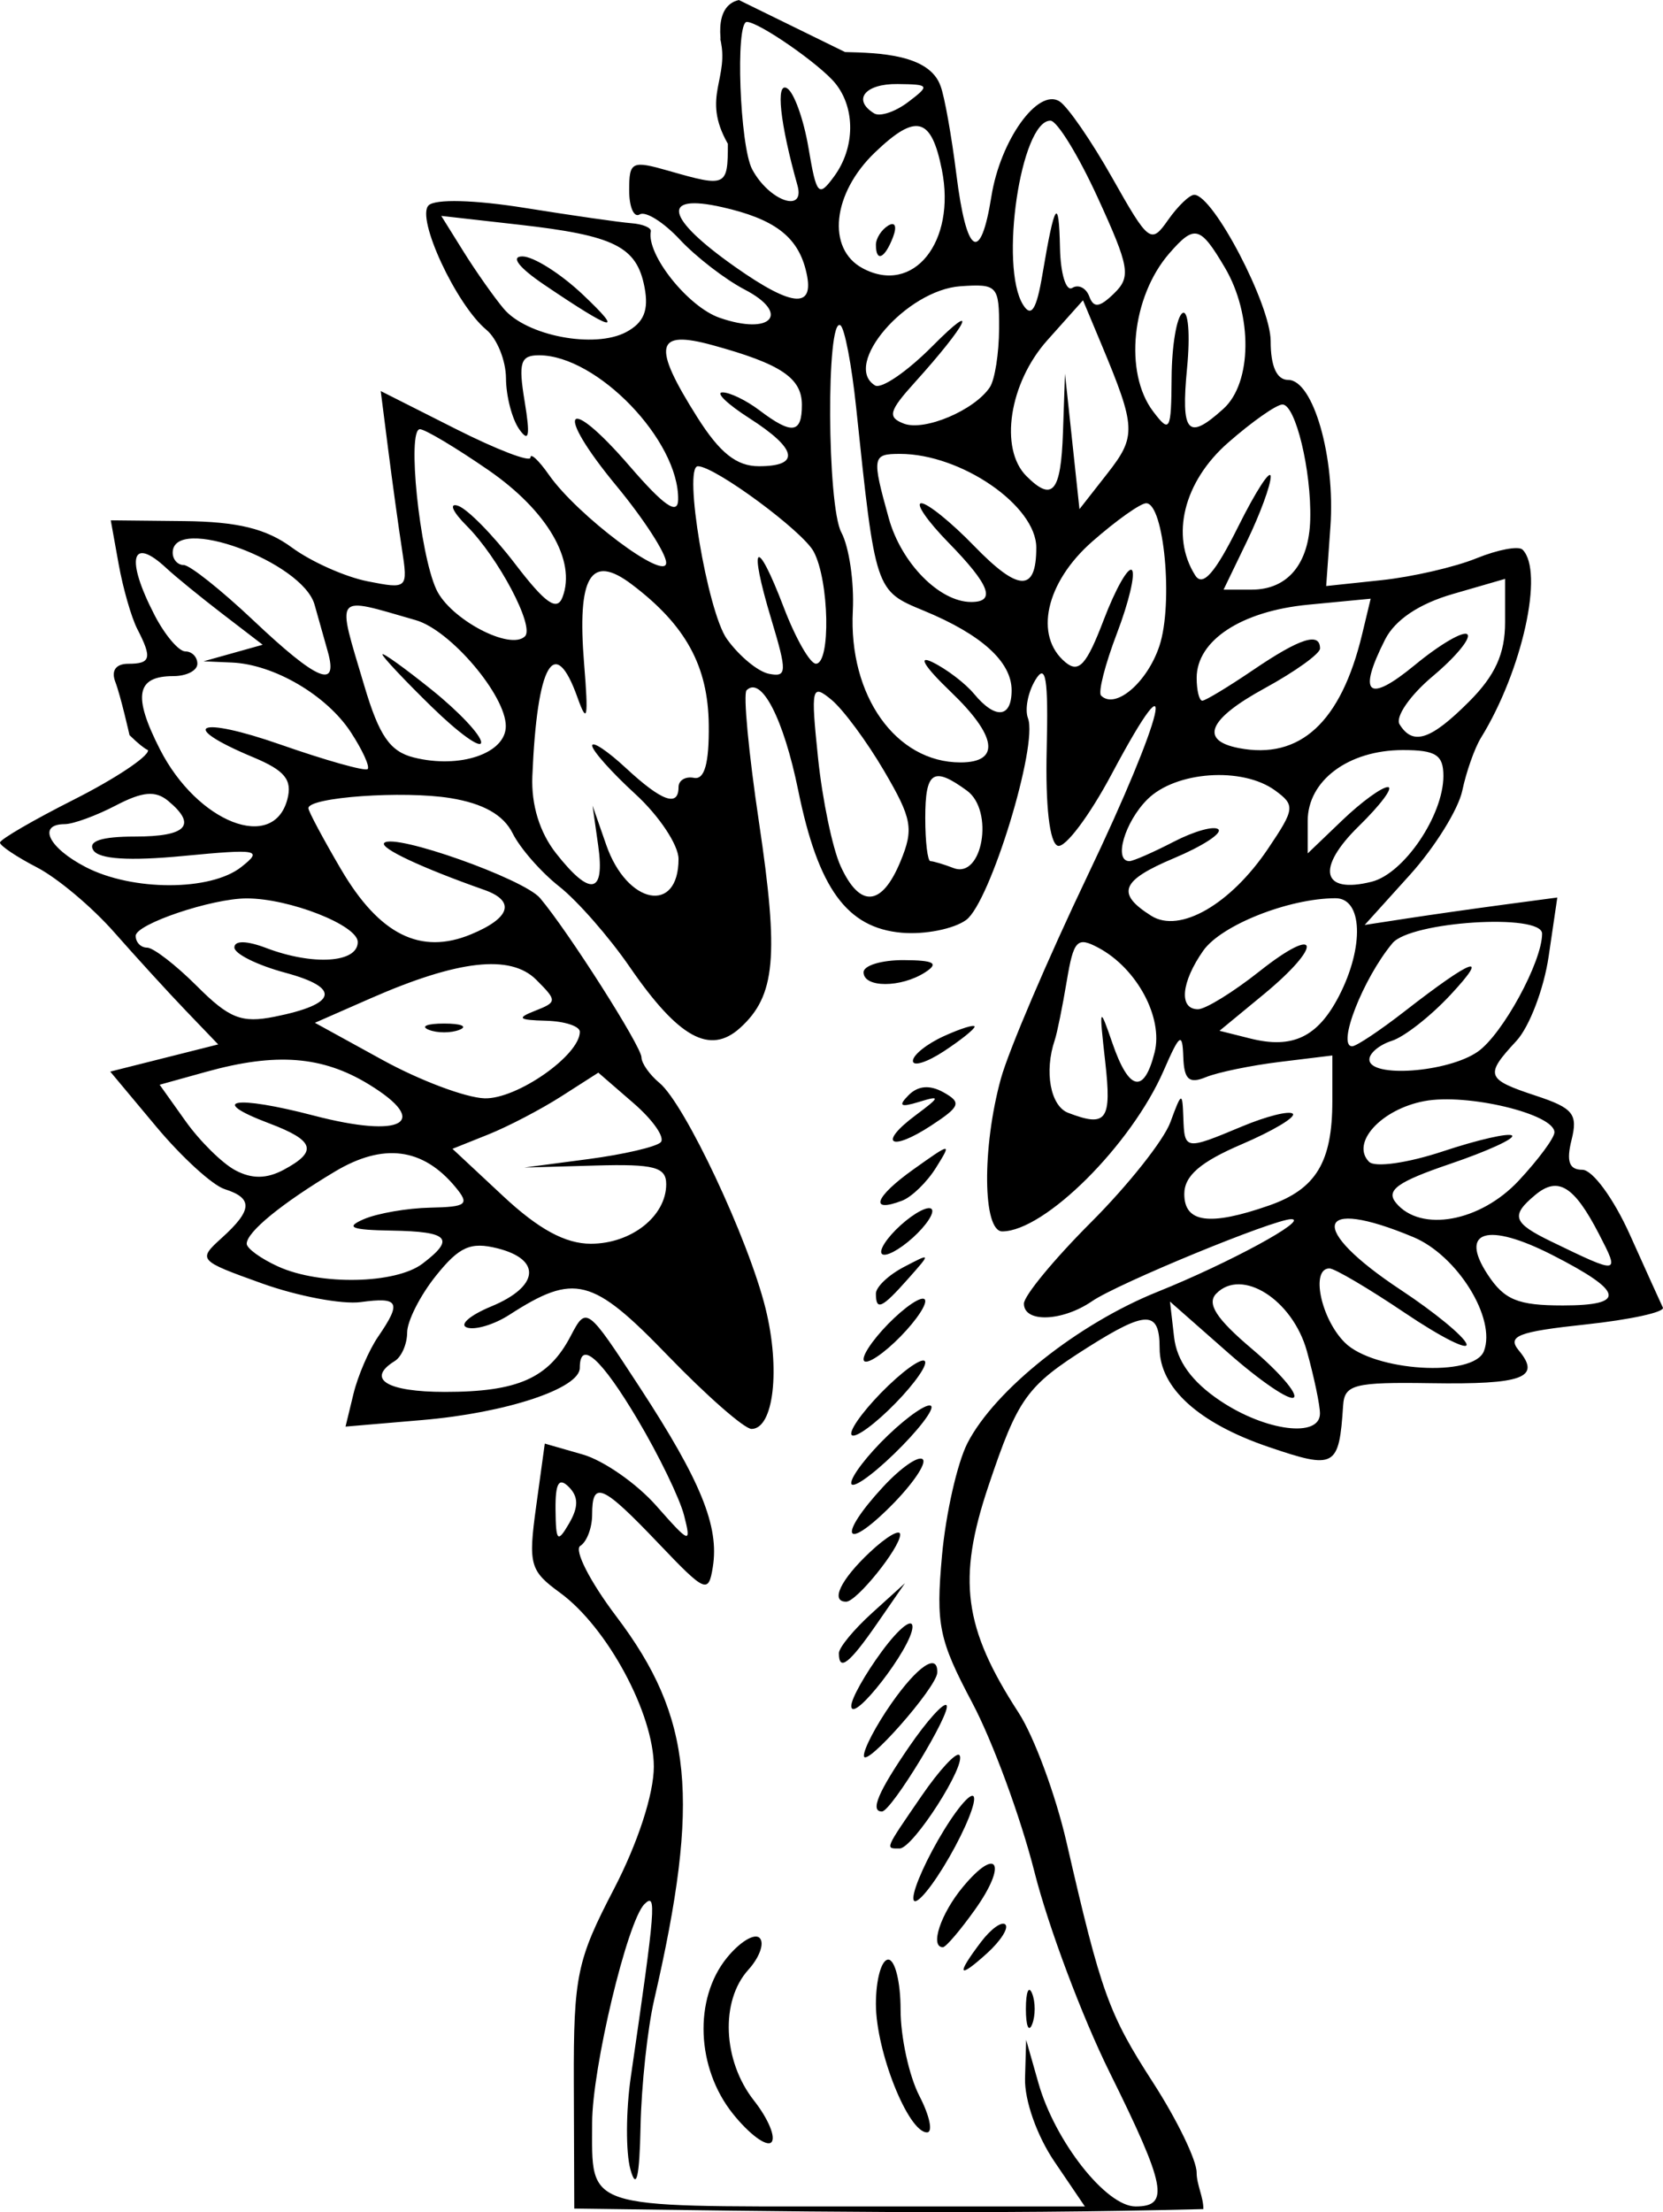 <?xml version="1.0" encoding="UTF-8"?>
<svg width="128.4mm" height="170.73mm" version="1.1" viewBox="0 0 454.95 604.94" xmlns="http://www.w3.org/2000/svg">
<g transform="translate(-132.6 -289.5)">
<path d="m329.53 299.7c12.096 31.308-8.938-6.856 5.195-10.199l29.054 14.23c9.252 0.231 23.131 0.594 26.146 9.344 1.058 2.757 2.997 13.603 4.309 24.104 2.775 22.208 6.613 24.608 9.589 5.996 2.451-15.33 12.69-29.628 18.6-25.976 2.227 1.377 8.734 10.803 14.46 20.948 9.989 17.699 10.606 18.166 15.251 11.534 2.662-3.801 5.894-6.909 7.181-6.905 5.188 0.013 20.902 30.088 20.902 40.004 0 6.928 1.667 10.615 4.801 10.615 6.835 0 12.906 21.118 11.545 40.156l-1.159 16.209 15.188-1.611c8.353-0.886 20-3.567 25.881-5.958 5.881-2.39 11.577-3.463 12.656-2.383 5.934 5.934-0.087 33.15-11.387 51.463-1.718 2.784-4.012 9.277-5.098 14.429-1.086 5.152-7.539 15.526-14.34 23.054l-12.366 13.688 11.608-1.784c6.384-0.981 18.242-2.669 26.35-3.752l14.742-1.968-2.374 16.135c-1.306 8.874-5.282 19.27-8.836 23.102-8.704 9.385-8.32 10.458 5.349 14.97 10.2 3.366 11.531 5.014 9.759 12.074-1.482 5.903-0.658 8.176 2.961 8.176 2.785 0 8.553 7.873 12.98 17.719 4.382 9.745 8.449 18.728 9.038 19.962 0.589 1.234-8.92 3.313-21.131 4.62-18.542 1.986-21.554 3.16-18.267 7.12 6.188 7.456 1.132 9.328-24.137 8.939-20.875-0.322-23.561 0.36-23.936 6.076-1.115 17.011-2.142 17.58-20.477 11.333-19.068-6.497-29.726-16.165-29.726-26.963 0-10.354-3.546-10.413-19.523-0.328-16.887 10.66-19.203 13.882-27.31 37.994-8.58 25.518-6.816 38.788 8.243 61.983 4.234 6.521 10.142 22.488 13.13 35.482 9.479 41.223 11.507 46.851 23.675 65.699 6.551 10.147 11.911 21.205 11.911 24.575 0 3.369 1.898 6.74 1.836 10.005-59.732 1.527-114.79 0.627-172.1-0.145l-0.12-34.321c-0.103-29.507 0.925-33.736 10.969-53.06 6.538-12.578 10.914-25.992 10.914-33.454 0-14.537-12.749-38.168-25.671-47.581-8.242-6.004-8.707-7.691-6.516-23.621l2.36-17.156 10.379 2.977c5.708 1.637 14.768 7.95 20.131 14.03 9.168 10.391 9.623 10.547 7.591 2.615-1.189-4.641-6.895-16.411-12.68-26.156-9.968-16.79-15.843-22.045-15.843-14.172 0 5.636-20.107 12.301-43.015 14.258l-21.077 1.801 2.175-8.96c1.196-4.928 4.226-11.955 6.734-15.617 6.483-9.466 5.768-10.9-4.722-9.476-5.105 0.693-17.266-1.602-27.026-5.1-17.494-6.271-17.649-6.448-10.969-12.493 8.36-7.566 8.541-10.821 0.74-13.297-3.32-1.054-11.72-8.716-18.668-17.027l-12.632-15.112 29.531-7.436-8.754-9.121c-4.815-5.016-13.692-14.73-19.728-21.586-6.036-6.856-15.528-14.82-21.094-17.698-5.566-2.878-10.119-5.931-10.119-6.785 0-0.854 9.113-6.152 20.25-11.774 11.138-5.622 20.25-11.661 20.25-13.418 0-4.327 4.5 5.143-5.058-4.182 0 0-2.434-10.782-3.89-14.577-1.183-3.083 0.146-4.948 3.525-4.948 6.197 0 6.6-1.536 2.493-9.503-1.612-3.126-3.905-11.093-5.096-17.705l-2.165-12.02 20.001 0.208c14.721 0.153 22.526 2.064 29.565 7.238 5.26 3.867 14.564 8.018 20.675 9.225 10.956 2.164 11.088 2.042 9.43-8.718-0.925-6.002-2.612-18.201-3.749-27.11l-2.067-16.197 20.482 10.339c11.265 5.686 20.482 9.22 20.482 7.852 0-1.368 2.271 0.755 5.046 4.717 7.807 11.147 32.079 29.344 32.079 24.05 0-2.51-6.115-11.964-13.588-21.008-17.248-20.872-13.955-25.727 3.64-5.367 9.378 10.852 13.15 13.451 13.222 9.11 0.268-16.143-22.174-39.443-38.021-39.476-5.125-9e-3 -5.737 1.939-3.966 12.644 1.557 9.418 1.178 11.361-1.483 7.594-1.967-2.784-3.599-9.053-3.627-13.931-0.027-4.877-2.441-10.851-5.361-13.274-8.27-6.864-19.284-30.552-15.818-34.019 1.81-1.81 12.529-1.526 26.43 0.7 12.861 2.06 25.934 3.936 29.05 4.17 3.116 0.234 5.509 1.238 5.317 2.233-1.217 6.323 10.153 20.607 18.801 23.622 14.158 4.935 19.562-1.113 6.886-7.706-5.318-2.766-13.307-8.923-17.753-13.683-4.446-4.76-9.382-7.852-10.969-6.872-1.586 0.98-2.884-1.998-2.884-6.618 0-7.87 0.692-8.203 10.946-5.262 15.611 4.477 16.054 4.272 16.054-7.427-7.443-13.07 0.769-17.858-2.187-29.129zm-173.48 226.92c12.796 6.617 34.156 6.606 42.554-0.02 6.002-4.737 4.675-4.991-15.815-3.026-14.85 1.424-23.14 0.893-24.668-1.579-1.534-2.481 2.269-3.724 11.398-3.724 14.158 0 17.072-3.124 9.091-9.748-3.476-2.885-6.998-2.578-14.344 1.253-5.355 2.793-11.634 5.087-13.955 5.098-7.584 0.038-4.434 6.486 5.739 11.747zm18.817-68.933c2.832 5.477 6.629 9.957 8.438 9.957 1.809 0 3.288 1.519 3.288 3.375s-2.948 3.375-6.551 3.375c-10.184 0-11.172 5.358-3.691 20.021 10.232 20.056 31.058 28.209 34.865 13.65 1.388-5.307-0.688-7.862-9.319-11.468-20.947-8.752-15.304-11.426 7.384-3.499 12.475 4.359 23.226 7.381 23.892 6.716 0.665-0.665-1.415-5.216-4.623-10.113-6.616-10.097-21.014-18.521-32.507-19.019l-7.761-0.337 16.177-4.529-10.911-8.368c-6.001-4.602-12.95-10.266-15.441-12.586-9.614-8.954-11.217-2.606-3.238 12.824zm-2.034 90.957c1.713 0 7.849 4.734 13.635 10.52 8.849 8.849 12.224 10.179 21.248 8.374 17.178-3.436 18.265-7.899 2.931-12.028-7.661-2.063-13.929-5.173-13.929-6.912 0-1.931 3.368-1.881 8.657 0.13 12.843 4.883 25.093 4.096 25.093-1.612 0-4.589-18.695-11.933-30.375-11.933-9.54 0-30.375 7.028-30.375 10.246 0 1.769 1.402 3.216 3.115 3.216zm24.119 60.876c4.517 2.417 8.586 2.379 13.265-0.126 9.397-5.029 8.463-7.999-3.996-12.701-17.055-6.438-9.425-7.769 12.185-2.125 24.377 6.366 32.213 1.907 15.043-8.561-12.693-7.738-25.337-8.708-44.423-3.408l-12.754 3.542 7.082 9.946c3.895 5.47 10.014 11.515 13.598 13.433zm-14.089-165.5c1.662 0 10.256 6.834 19.099 15.188 17.49 16.521 23.269 18.924 20.295 8.438-1.053-3.712-2.672-9.459-3.598-12.77-3.295-11.785-38.817-24.807-38.817-14.23 0 1.856 1.359 3.375 3.021 3.375zm25.825 191.83c11.426 5.206 32.15 4.796 39.497-0.781 9.021-6.848 7.218-8.78-8.438-9.039-11.109-0.184-12.821-0.891-7.594-3.138 3.712-1.595 11.872-3.007 18.132-3.138 10.053-0.21 10.857-0.869 6.889-5.651-8.916-10.743-19.745-12.125-32.974-4.207-14.572 8.722-24.109 16.525-24.109 19.728 0 1.271 3.868 4.073 8.596 6.227zm17.192-108.64c10.481 17.885 21.757 23.525 35.582 17.798 10.838-4.489 12.21-9.127 3.598-12.16-17.13-6.032-28.707-11.47-27.336-12.841 2.733-2.733 38.155 9.81 42.62 15.091 7.691 9.096 27.747 40.59 27.747 43.569 0 1.593 2.218 4.737 4.929 6.987 6.943 5.762 24.289 42.625 29.004 61.636 4.125 16.633 2.227 32.975-3.829 32.975-1.935 0-12.258-9.043-22.94-20.096-20.643-21.36-25.486-22.6-43.337-11.094-4.117 2.654-9.314 4.215-11.55 3.47-2.235-0.745 0.754-3.35 6.642-5.789 13.069-5.413 13.855-12.822 1.684-15.876-7.363-1.848-10.462-0.464-16.858 7.529-4.31 5.386-7.844 12.362-7.853 15.501-9e-3 3.139-1.536 6.646-3.392 7.793-7.935 4.904-2.189 8.438 13.722 8.438 19.939 0 28.355-3.729 34.384-15.237 4.332-8.268 4.445-8.184 18.968 14.062 16.701 25.582 21.732 37.964 19.94 49.07-1.189 7.367-2.004 7.009-14.93-6.551-15.307-16.059-18.084-17.256-18.084-7.793 0 3.603-1.457 7.451-3.237 8.551-1.78 1.1 2.657 9.788 9.862 19.307 20.881 27.589 23.063 49.714 10.341 104.85-1.815 7.867-3.489 23.417-3.72 34.554-0.29 14.018-1.143 17.653-2.772 11.812-1.294-4.641-1.246-16.031 0.108-25.312 6.805-46.655 7.114-50.572 3.736-47.25-4.683 4.605-14.318 44.879-14.318 59.846 0 23.795-2.9 22.842 69.447 22.842h65.35l-8.336-12.283c-4.781-7.045-8.206-16.76-8.031-22.781l0.304-10.498 3.357 11.812c4.545 15.992 18.53 33.75 26.581 33.75 9.393 0 8.32-5.538-7.109-36.688-7.528-15.199-16.774-39.838-20.546-54.755-3.772-14.916-11.437-35.755-17.032-46.308-9.129-17.215-9.979-21.345-8.278-40.185 1.043-11.549 4.196-25.445 7.006-30.88 7.515-14.533 30.201-32.564 51.978-41.313 19.537-7.849 41.613-19.836 36.572-19.858-4.688-0.02-47.381 17.547-54.483 22.42-8.141 5.586-18.655 5.968-18.655 0.679 0-2.139 8.279-12.167 18.397-22.286 10.119-10.119 19.871-22.417 21.671-27.33 3.046-8.31 3.292-8.404 3.54-1.339 0.316 9.008 0.431 9.026 16.081 2.487 6.722-2.809 12.963-4.366 13.869-3.46 0.906 0.906-5.402 4.669-14.018 8.362-11.307 4.847-15.665 8.626-15.665 13.585 0 7.882 6.907 8.817 23.193 3.14 12.832-4.473 17.307-11.856 17.307-28.55v-12.473l-14.344 1.754c-7.889 0.964-17.002 2.843-20.25 4.175-4.608 1.889-5.967 0.673-6.181-5.533-0.238-6.882-0.962-6.379-5.364 3.728-8.857 20.335-32.528 43.921-44.142 43.982-5.375 0.027-5.592-22.895-0.394-41.774 2.103-7.64 12.8-32.679 23.771-55.641 20.969-43.89 25.589-63.391 6.559-27.686-6.116 11.475-12.759 20.318-14.761 19.65-2.244-0.748-3.41-10.85-3.038-26.339 0.467-19.496-0.226-23.756-3.096-19.014-2.034 3.361-2.946 8.073-2.026 10.472 2.817 7.342-10.369 50.375-16.901 55.157-3.38 2.474-11.309 4.051-17.622 3.504-15.009-1.3-22.86-12.085-28.335-38.926-4.001-19.614-10.09-31.415-14.127-27.378-0.957 0.957 0.568 17.173 3.388 36.035 5.505 36.819 4.524 47.533-5.159 56.296-8.262 7.477-16.846 2.735-30.211-16.69-5.631-8.184-14.304-18.079-19.272-21.987-4.969-3.908-10.705-10.458-12.748-14.555-2.507-5.029-8.031-8.151-17.001-9.609-12.885-2.094-38.871-0.251-38.871 2.758 0 0.817 4.011 8.33 8.913 16.695zm105.55 297.71c3.553-4.382 7.593-6.838 8.979-5.457 1.386 1.381-1e-3 5.297-3.084 8.703-7.72 8.53-7.02 24.889 1.53 35.759 3.924 4.989 6.066 10.13 4.76 11.424-1.306 1.294-6.028-2.203-10.493-7.771-10.044-12.527-10.794-31.43-1.692-42.657zm39.103-110.91c4.641-4.36 8.387-6.523 8.325-4.807-0.133 3.707-11.915 18.307-14.772 18.307-4.399 0-1.532-6.004 6.447-13.5zm0.599 16.62 9.037-8.182-7.579 10.969c-7.649 11.069-10.494 13.288-10.494 8.182 0-1.533 4.067-6.469 9.037-10.969zm4.463-62.182c5.569-5.335 10.125-8.182 10.125-6.325s-4.556 7.74-10.125 13.075-10.125 8.182-10.125 6.325 4.556-7.74 10.125-13.075zm-0.035 13.534c5.549-5.317 10.842-8.914 11.762-7.995 0.92 0.92-3.621 6.802-10.09 13.072-6.469 6.27-11.762 9.868-11.762 7.995 0-1.873 4.54-7.756 10.09-13.072zm-1.311 14.055c4.829-5.207 9.687-8.56 10.796-7.451 1.109 1.109-2.841 6.875-8.779 12.812-12.875 12.875-14.622 8.233-2.017-5.361zm-0.342 44.974c4.641-6.29 8.383-9.243 8.316-6.562-0.14 5.607-16.711 26.956-16.737 21.561-0.011-1.96 3.78-8.709 8.421-14.999zm5.906-188.95c8.323 0.039 9.748 0.841 5.906 3.323-6.633 4.287-16.875 4.287-16.875 0 0-1.856 4.936-3.352 10.969-3.323zm-2.531 97.823c4.641-4.36 8.438-6.408 8.438-4.552s-3.797 6.942-8.438 11.302c-4.641 4.36-8.438 6.408-8.438 4.552s3.797-6.942 8.438-11.302zm-0.844 105.48c7.186-10.28 12.766-14.031 12.565-8.448-0.145 4.057-19.968 26.512-20.068 22.734-0.05-1.882 3.326-8.311 7.503-14.285zm6.022-146.06c10.421-7.42 10.542-7.429 6.173-0.433-2.451 3.924-6.605 7.96-9.23 8.967-9.125 3.502-7.509-1.01 3.057-8.534zm-3.491 15.27c3.735-3.38 7.551-5.387 8.479-4.459 0.928 0.928-1.369 4.453-5.104 7.834-3.735 3.38-7.551 5.387-8.479 4.459-0.928-0.928 1.369-4.453 5.104-7.834zm0.844 11.44c7.553-3.963 7.559-3.946 1.164 3.256-7.143 8.044-8.758 8.78-8.758 3.985 0-1.791 3.417-5.049 7.594-7.241zm1.546 131.09c4.803-6.996 9.378-12.075 10.166-11.288 1.604 1.604-15.082 29.07-17.66 29.07-3.3 0-1.052-5.336 7.494-17.782zm-5.764 58.282c1.856 0 3.375 6.15 3.375 13.668 0 7.517 2.317 18.148 5.149 23.625 2.832 5.477 3.764 9.957 2.072 9.957-5.141 0-13.971-22.188-13.971-35.104 0-6.68 1.519-12.146 3.375-12.146zm7.503-230.91c6.753-5.03 6.866-5.472 0.934-3.647-5.118 1.575-5.809 1.128-2.857-1.847 2.574-2.595 5.809-2.853 9.546-0.761 4.983 2.789 4.588 3.861-3.343 9.057-11.194 7.335-14.758 5.003-4.281-2.801zm1.636 186.12c4.803-6.996 9.442-12.012 10.307-11.146 2.26 2.26-12.641 25.554-16.347 25.554-3.981 0-4.182 0.48 6.04-14.407zm6.048-207.73c4.641-2.114 8.438-3.292 8.438-2.617 0 0.675-3.797 3.715-8.438 6.755-4.641 3.041-8.438 4.218-8.438 2.617 0-1.601 3.797-4.641 8.438-6.755zm0.088 217.07c4.573-7.425 8.275-11.222 8.227-8.438-0.049 2.784-3.83 11.138-8.403 18.562-4.573 7.425-8.275 11.222-8.227 8.438 0.049-2.784 3.83-11.138 8.403-18.562zm5.171 15.553c9.471-11.372 12.198-6.282 3.317 6.19-4.041 5.676-8.004 10.319-8.806 10.319-3.661 0-0.605-9.191 5.489-16.509zm4.938 15.068c2.706-3.577 5.705-5.719 6.663-4.761 0.959 0.959-1.304 4.5-5.028 7.87-7.93 7.176-8.54 6.016-1.636-3.11zm13.975 14.097c0.936 2.32 0.936 6.117 0 8.438-0.936 2.32-1.702 0.422-1.702-4.219 0-4.641 0.766-6.539 1.702-4.219zm-149.81-244.8c8.811 0.285 26.079-11.761 26.079-18.193 0-1.533-4.177-2.893-9.281-3.024-7.541-0.193-8.096-0.703-2.962-2.72 6.054-2.379 6.068-2.735 0.324-8.479-7.044-7.044-21.391-5.428-45.413 5.117l-15.144 6.648 18.519 10.174c10.186 5.596 22.73 10.31 27.878 10.477zm-11.046-20.446c4.641 0 6.539 0.766 4.219 1.702-2.32 0.936-6.117 0.936-8.438 0-2.32-0.936-0.422-1.702 4.219-1.702zm-21.817-92.304c4.043 13.613 7.013 17.913 13.5 19.541 12.626 3.169 25.192-1.108 25.192-8.575 0-8.422-15.154-26.255-24.617-28.97-22.741-6.523-21.739-7.804-14.075 18.003zm18.442 1.052c7.425 5.967 13.5 12.422 13.5 14.344 0 1.922-6.075-2.437-13.5-9.687s-13.5-13.705-13.5-14.344c0-0.639 6.075 3.72 13.5 9.687zm1.231-27.484c3.742 8.13 20.241 16.856 24.264 12.833 2.686-2.686-7.27-21.529-15.972-30.231-3.846-3.846-4.904-6.304-2.352-5.462 2.552 0.842 9.578 7.986 15.613 15.876 8.283 10.83 11.463 13.067 12.975 9.128 3.825-9.968-4.175-23.667-20.318-34.791-8.898-6.132-17.309-11.149-18.69-11.149-3.575 0-0.117 33.81 4.479 43.796zm18.427-76.769c6.251 7.461 24.907 11.022 33.541 6.401 4.819-2.579 6.203-5.958 5.005-12.224-2.131-11.148-8.191-14.175-34.293-17.128l-21.321-2.412 6.088 9.762c3.348 5.369 8.29 12.39 10.981 15.602zm5.13-14.278c3.014 0 10.44 4.686 16.502 10.412 11.61 10.967 8.426 10.16-10.543-2.673-6.94-4.695-9.284-7.739-5.96-7.739zm18.715 270c11.074 0 20.619-7.53 20.626-16.272 3e-3 -4.711-3.265-5.573-19.406-5.116l-19.411 0.549 17.512-2.311c9.631-1.271 18.539-3.338 19.796-4.595 1.256-1.256-2.068-6.055-7.387-10.665l-9.671-8.38-10.125 6.478c-5.569 3.563-14.547 8.25-19.952 10.415l-9.827 3.938 13.915 12.98c9.663 9.014 16.975 12.98 23.929 12.98zm-9.508-106.77c9.385 11.931 13.414 11.206 11.534-2.076l-1.553-10.969 3.757 10.774c5.688 16.312 19.767 19.037 19.767 3.826 0-3.817-5.316-11.808-11.812-17.759-6.497-5.951-11.812-11.913-11.812-13.248 0-1.335 4.161 1.43 9.247 6.146 9.795 9.083 14.378 10.74 14.378 5.199 0-1.856 1.898-2.995 4.219-2.531 2.899 0.58 4.166-3.957 4.05-14.502-0.178-16.098-6.322-27.289-21.106-38.441-11.213-8.458-14.941-2.227-12.995 21.724 1.217 14.983 0.87 16.773-1.798 9.281-6.284-17.641-11.087-9.294-12.363 21.482-0.325 7.84 1.995 15.38 6.489 21.094zm3.582 183.22c2.596-4.466 2.567-7.287-0.103-9.956-2.716-2.716-3.697-1.029-3.622 6.231 0.09 8.728 0.549 9.188 3.725 3.725zm35.027-302.51c6.179 9.788 10.758 13.433 16.875 13.433 11.46 0 10.535-4.717-2.574-13.112-6.033-3.864-9.361-7.05-7.395-7.081 1.966-0.03 6.522 2.173 10.125 4.898 8.887 6.722 11.614 6.379 11.614-1.461 0-7.386-5.745-11.227-24.469-16.357-15.645-4.287-16.566 0.053-4.176 19.68zm10.286-41.143c16.238 11.446 22.235 11.657 19.365 0.683-2.366-9.047-8.74-13.779-22.848-16.961-16.904-3.812-15.463 2.923 3.482 16.277zm-2.151 101.83c3.321 4.641 8.493 8.921 11.494 9.511 4.952 0.974 5.009-0.414 0.61-15.03-6.293-20.912-4.106-22.895 3.445-3.123 3.233 8.466 7.191 15.393 8.795 15.393 4.092 0 3.645-22.708-0.604-30.646-3.02-5.644-27.043-23.354-31.677-23.354-4.085 0 2.599 39.791 7.937 47.25zm6.917-128.43c4.613 8.62 14.563 12.135 12.379 4.373-4.809-17.088-6.022-28.522-2.815-26.54 1.893 1.17 4.517 8.491 5.831 16.268 2.202 13.035 2.753 13.643 7.044 7.775 5.694-7.787 5.833-18.532 0.329-25.372-4.176-5.189-20.944-16.829-24.243-16.829-3.175 0-1.933 33.957 1.475 40.325zm24.172 190.51c5.277 11.581 11.261 11.127 16.385-1.245 3.692-8.915 3.194-11.68-4.458-24.738-4.739-8.086-11.231-16.859-14.427-19.495-5.422-4.473-5.667-3.405-3.658 15.947 1.184 11.407 3.956 24.696 6.159 29.531zm0.208-91.241c2.13 3.971 3.545 13.619 3.144 21.442-1.189 23.202 11.778 41.465 29.442 41.465 11.028 0 10.032-7.176-2.686-19.349-7.128-6.822-9.146-10.096-4.971-8.064 3.865 1.881 8.987 5.781 11.382 8.666 5.848 7.046 10.278 6.624 10.278-0.98 0-7.789-8.235-15.249-24.032-21.77-13.279-5.481-13.223-5.313-18.507-55.61-1.223-11.643-3.163-21.741-4.311-22.44-3.893-2.372-3.654 49.34 0.262 56.64zm5.844-72.224c13.87 7.423 25.614-7.18 21.662-26.938-2.89-14.453-7.049-15.527-18.317-4.731-11.663 11.173-13.267 26.359-3.345 31.669zm6.956-11.658c1.913-1.182 2.479 0.173 1.326 3.176-2.244 5.847-4.663 6.917-4.663 2.062 0-1.747 1.501-4.104 3.336-5.238zm-3.834-30.706c1.583 0.978 5.759-0.403 9.281-3.068 6.067-4.593 5.916-4.853-2.878-4.954-8.908-0.103-12.424 4.302-6.403 8.023zm0.244 74.401c1.717 1.061 8.798-3.785 15.736-10.77 13.111-13.2 9.622-6.064-4.881 9.982-7.048 7.798-7.494 9.49-2.964 11.229 5.613 2.154 19.318-3.64 23.529-9.947 1.364-2.042 2.503-9.258 2.531-16.034 0.049-11.73-0.457-12.285-10.561-11.585-14.81 1.025-32.474 21.51-23.39 27.124zm3.778 36.338c3.402 12.248 13.875 22.881 22.539 22.881 6.873 0 5.082-4.681-6.214-16.234-5.789-5.921-9.124-10.766-7.412-10.766 1.712 0 8.208 5.256 14.435 11.681 12.178 12.565 17.002 12.694 17.002 0.455 0-11.477-20.592-25.636-37.284-25.636-7.609 0-7.744 0.777-3.066 17.619zm11.387 93.756c0.776 0 3.626 0.85 6.334 1.889 7.918 3.039 11.161-15.682 3.665-21.163-9.219-6.741-11.41-5.309-11.41 7.461 0 6.497 0.635 11.812 1.411 11.812zm25.373-152.11c2.236 3.533 3.655 1.268 5.287-8.438 3.314-19.703 4.491-21.463 4.787-7.161 0.147 7.071 1.655 11.997 3.353 10.948 1.698-1.049 3.794 1.6e-4 4.658 2.332 1.2 3.239 2.801 3.044 6.78-0.823 4.686-4.554 4.239-7.181-4.45-26.156-5.312-11.602-11.144-21.094-12.96-21.094-8.112 0-14.03 40.002-7.455 50.391zm0.891 46.809c7.15 7.15 9.438 4.409 10-11.981l0.55-16.031 1.981 18.523 1.981 18.523 7.653-9.772c7.957-10.16 7.844-12.57-1.664-35.325l-5.02-12.014-9.766 10.93c-10.428 11.67-13.197 29.667-5.716 37.148zm10.669 50.912c3.678 3.053 5.769 0.739 10.482-11.604 3.238-8.48 6.706-14.6 7.705-13.6 1 0.999-0.841 8.778-4.09 17.285-3.249 8.507-5.204 16.171-4.345 17.03 3.897 3.897 12.66-3.579 15.977-13.63 3.813-11.555 1.254-38.967-3.638-38.967-1.554 0-8.195 4.714-14.756 10.475-12.737 11.183-15.991 25.829-7.335 33.012zm0.744 123.21c10.54 4.045 11.955 2.094 10.142-13.983-1.708-15.146-1.599-15.426 1.969-5.062 4.522 13.132 8.654 14.029 11.546 2.507 2.385-9.504-4.835-22.957-15.336-28.578-5.879-3.146-6.82-2.156-8.714 9.162-1.168 6.979-2.638 14.209-3.268 16.065-2.921 8.612-1.188 18.028 3.661 19.889zm16.767-68.826c1.02 0 6.477-2.39 12.126-5.311 5.649-2.921 11.146-4.437 12.215-3.368 1.069 1.069-4.371 4.598-12.089 7.843-14.588 6.133-15.992 9.661-6.284 15.783 7.761 4.894 21.66-3.082 31.933-18.325 7.37-10.936 7.489-11.903 1.962-15.944-8.966-6.556-27.244-5.277-34.968 2.448-6.195 6.195-9.293 16.875-4.895 16.875zm6.475-122.99c4.587 6.064 4.963 5.374 5.062-9.281 0.059-8.708 1.398-16.63 2.976-17.605 1.578-0.975 2.144 5.77 1.258 14.988-1.721 17.911 0.167 20.031 9.951 11.176 7.856-7.11 8.039-25.649 0.382-38.612-6.754-11.433-8.277-11.824-15.184-3.896-10.324 11.852-12.462 32.632-4.446 43.23zm18.325 270.54c12.437 8.354 27.356 10.256 27.326 3.484-0.011-2.32-1.62-9.986-3.578-17.036-3.909-14.075-17.812-22.896-24.796-15.733-2.665 2.733 7e-3 6.87 9.752 15.111 7.381 6.241 12.552 12.216 11.49 13.278-1.062 1.062-9.123-4.401-17.915-12.139l-15.984-14.07 1.119 9.701c0.756 6.557 4.836 12.198 12.587 17.404zm-6.809-225.71c2.054 3.241 5.393-0.539 11.761-13.319 4.891-9.815 8.892-15.954 8.892-13.644s-2.9 10.202-6.444 17.538l-6.444 13.337h7.718c9.804 0 15.663-7.026 15.986-19.172 0.354-13.327-4.021-31.453-7.592-31.453-1.644 0-8.358 4.714-14.919 10.475-12.122 10.643-15.786 25.466-8.958 36.239zm0.761 118.66c2.053 0 9.647-4.684 16.875-10.409 16.484-13.055 17.485-7.162 1.08 6.359l-12.062 9.942 8.418 2.113c11.583 2.907 18.456-0.385 24.267-11.622 6.95-13.44 6.467-26.763-0.969-26.74-12.82 0.041-31.284 7.371-36.182 14.363-6.056 8.646-6.713 15.993-1.429 15.993zm1.179-84.375c0.846 0 7.133-3.797 13.971-8.438 12.758-8.658 18.241-10.412 18.241-5.836 0 1.431-6.843 6.34-15.207 10.909-15.346 8.383-17.859 14.219-7.027 16.319 16.779 3.253 27.97-7.066 33.75-31.12l2.337-9.728-17.086 1.642c-18.31 1.759-30.517 9.769-30.517 20.024 0 3.425 0.692 6.227 1.538 6.227zm38.303 32.694c5.206-4.988 10.81-9.069 12.453-9.069 1.643 0-1.92 4.798-7.917 10.661-11.814 11.55-10.179 18.652 3.504 15.218 8.819-2.213 19.619-18.14 19.619-28.931 0-5.742-2.082-7.073-11.062-7.073-14.888 0-26.063 8.312-26.063 19.385v8.877zm0.659 142.81c7.923 7.923 35.303 9.616 38.09 2.354 3.416-8.901-7.26-26.134-19.309-31.168-27.023-11.291-29.069-2.48-3.364 14.492 9.155 6.045 17.206 12.662 17.891 14.704s-6.889-1.765-16.83-8.46c-9.941-6.695-19.234-12.172-20.651-12.172-5.202 0-2.379 13.698 4.174 20.25zm2.046-81c1.125 0 7.58-4.301 14.344-9.559 18.721-14.551 23.498-16.265 12.548-4.502-5.431 5.835-12.646 11.487-16.031 12.562-3.386 1.075-6.156 3.37-6.156 5.101 0 5.133 21.503 3.582 29.673-2.141 6.763-4.737 17.577-24.578 17.577-32.249 0-5.645-35.96-3.368-40.931 2.591-8.056 9.66-15.304 28.196-11.024 28.196zm24.87 28.716c9.568-3.178 18.063-5.112 18.876-4.299 0.814 0.814-6.82 4.301-16.964 7.748-14.453 4.913-17.652 7.223-14.785 10.677 6.749 8.132 23.022 5.185 33.54-6.074 5.385-5.765 9.792-11.722 9.792-13.238 0-5.008-23.857-10.737-35.566-8.541-11.816 2.217-20.237 11.443-15.152 16.602 1.594 1.617 10.57 0.343 20.258-2.875zm-7.697-133c6.858-5.653 13.312-9.412 14.344-8.354 1.032 1.058-3.229 6.203-9.469 11.434-6.239 5.231-10.326 11.158-9.082 13.171 3.64 5.89 8.485 4.308 18.998-6.206 7.16-7.16 9.865-13.117 9.865-21.723v-11.858l-14.314 4.144c-9.251 2.678-15.799 7.079-18.513 12.442-7.63 15.078-4.707 17.564 8.17 6.949zm40.432 175.16c17.551 0 16.774-3.782-2.831-13.784-17.736-9.048-25.593-6.707-17.736 5.285 4.567 6.971 8.264 8.498 20.567 8.498zm-3.092-17.458c18.702 9.052 18.751 9.044 12.995-2.086-6.801-13.153-11.188-15.854-17.388-10.708-6.868 5.7-6.191 7.671 4.393 12.794z"/>
</g>
</svg>
